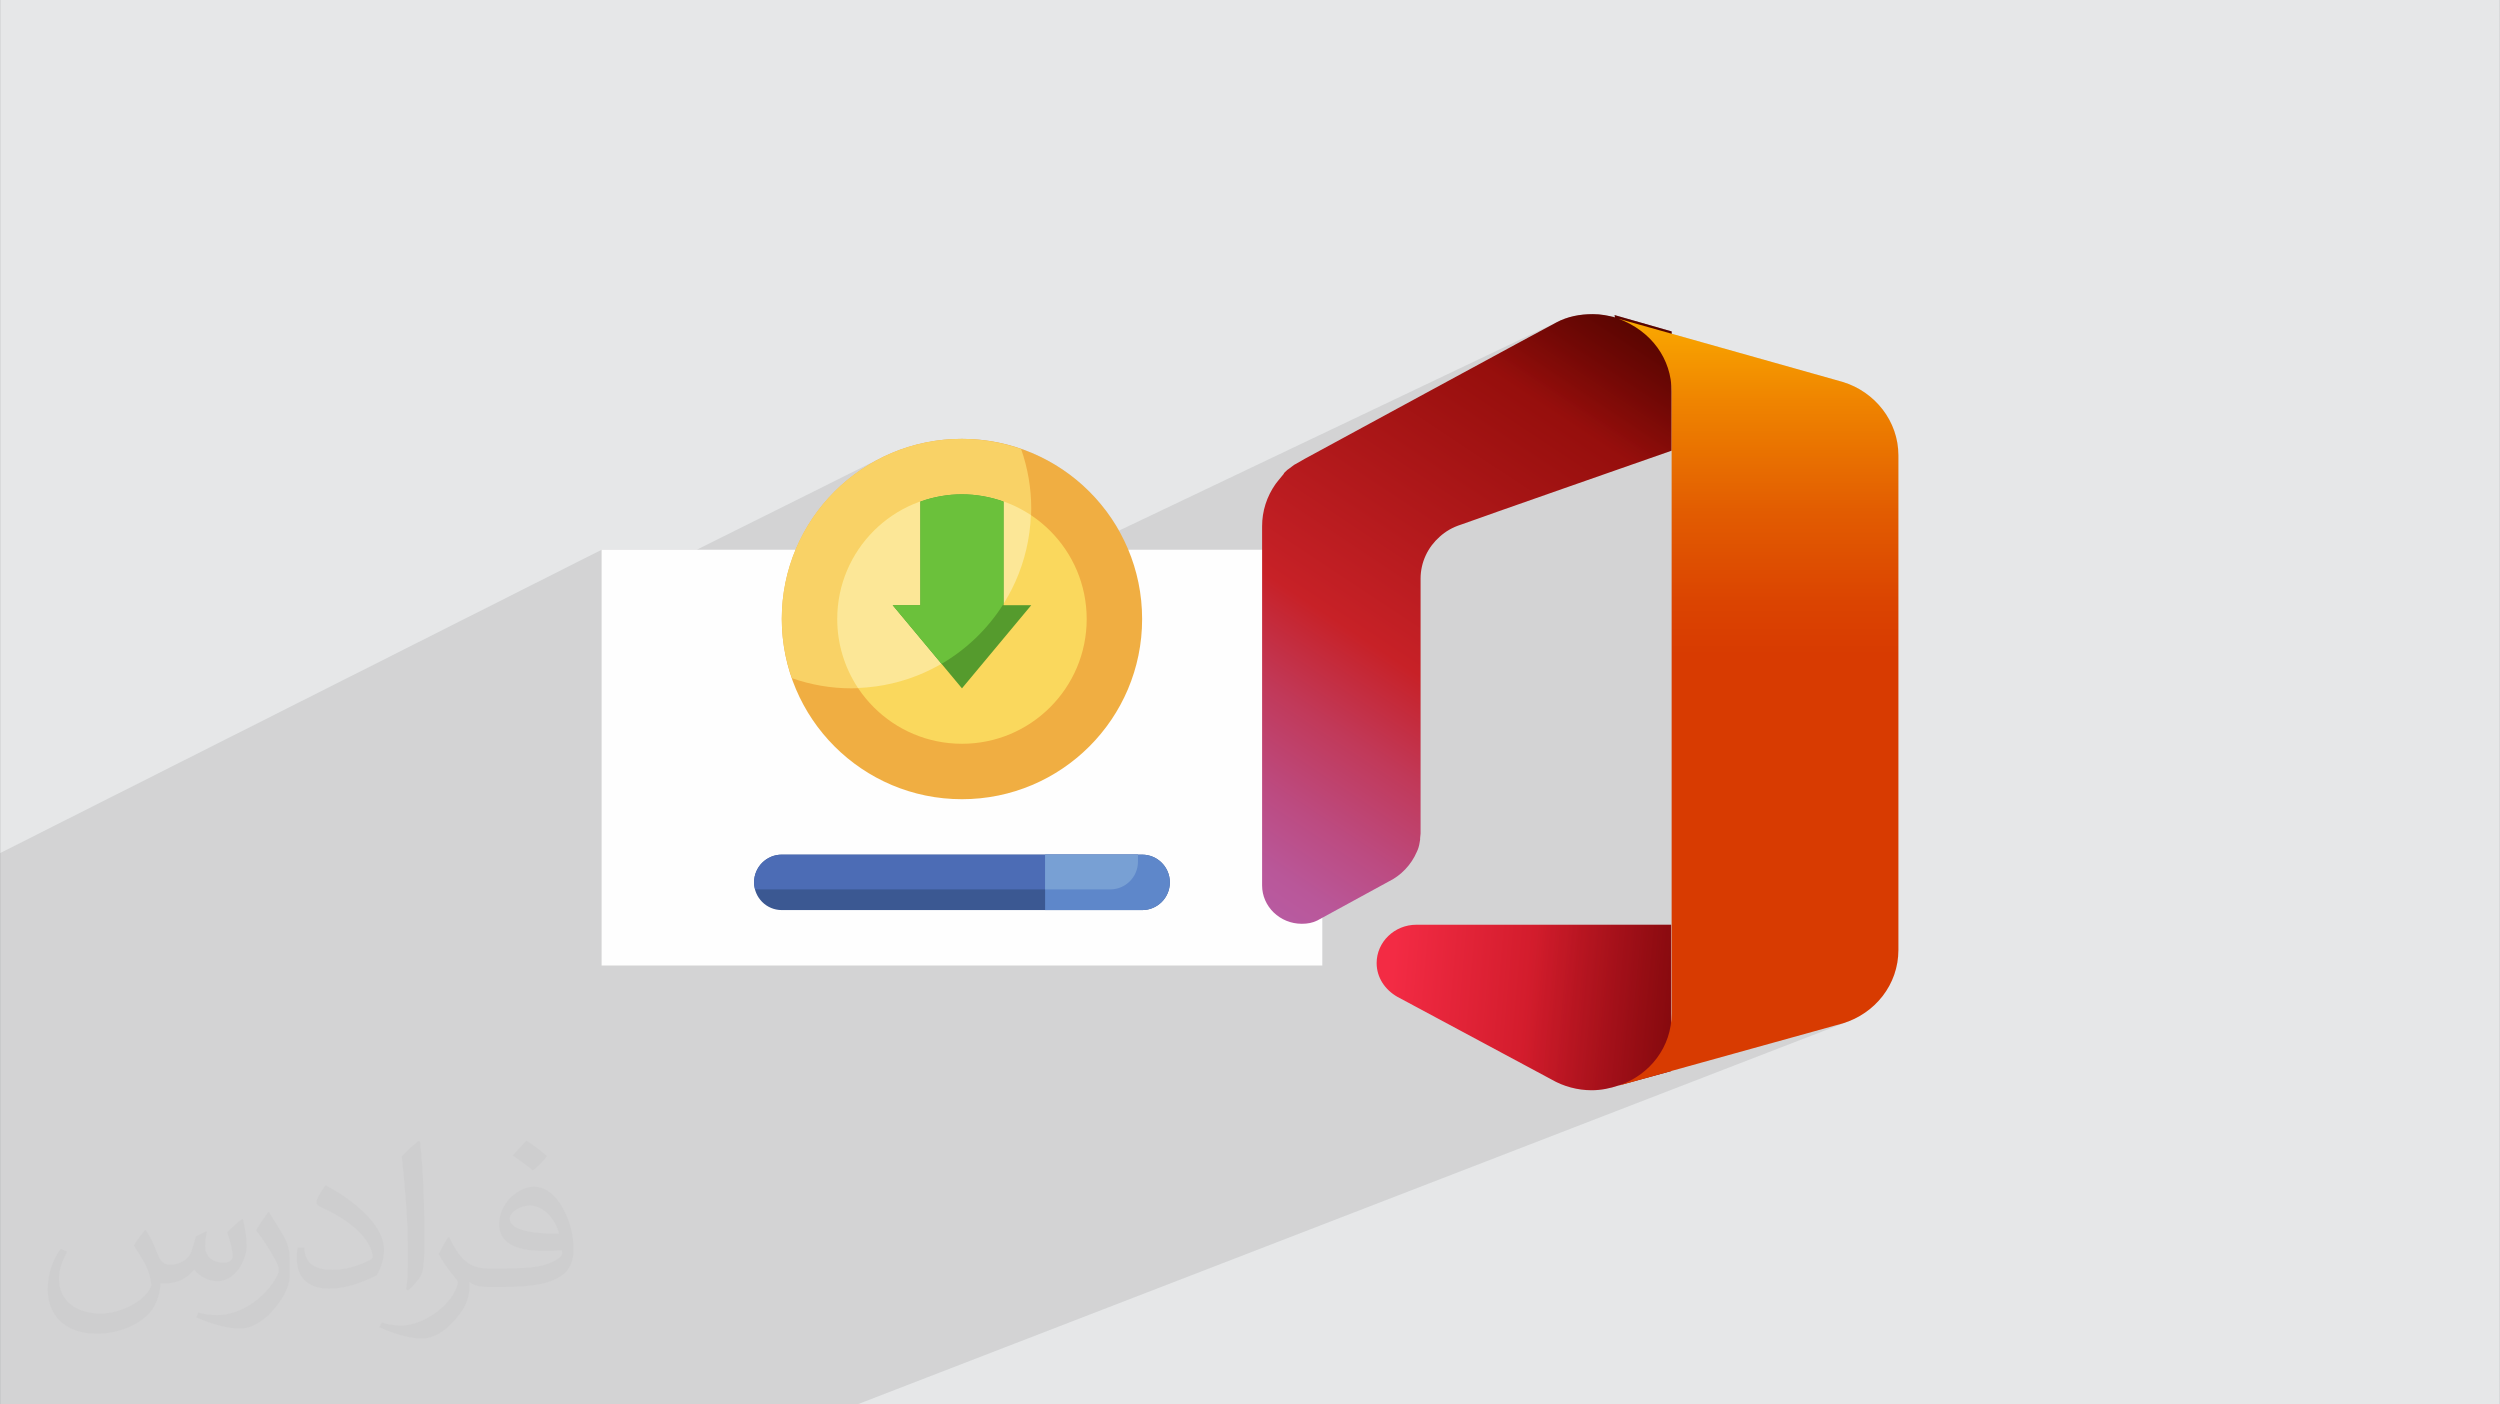 <?xml version="1.0" encoding="UTF-8"?>
<!DOCTYPE svg PUBLIC "-//W3C//DTD SVG 1.0//EN" "http://www.w3.org/TR/2001/REC-SVG-20010904/DTD/svg10.dtd">
<!-- Creator: CorelDRAW -->
<svg xmlns="http://www.w3.org/2000/svg" xml:space="preserve" width="3.708in" height="2.083in" version="1.0" style="shape-rendering:geometricPrecision; text-rendering:geometricPrecision; image-rendering:optimizeQuality; fill-rule:evenodd; clip-rule:evenodd"
viewBox="0 0 3702.73 2080.18"
 xmlns:xlink="http://www.w3.org/1999/xlink"
 xmlns:xodm="http://www.corel.com/coreldraw/odm/2003">
 <rect x="0" y="0" width="3702.73" height="2080.18" fill="#333333" stroke="none"/>
 <defs>
  <style type="text/css">
   <![CDATA[
    .fil0 {fill:#E6E7E8}
    .fil3 {fill:#FEFEFE;fill-rule:nonzero}
    .fil6 {fill:#3B5892;fill-rule:nonzero}
    .fil7 {fill:#4C6CB5;fill-rule:nonzero}
    .fil11 {fill:#559B2D;fill-rule:nonzero}
    .fil8 {fill:#5E87CA;fill-rule:nonzero}
    .fil13 {fill:#6BC13B;fill-rule:nonzero}
    .fil12 {fill:#78A0D4;fill-rule:nonzero}
    .fil4 {fill:#F0AE42;fill-rule:nonzero}
    .fil5 {fill:#F9D266;fill-rule:nonzero}
    .fil9 {fill:#FAD85D;fill-rule:nonzero}
    .fil10 {fill:#FCE797;fill-rule:nonzero}
    .fil2 {fill:#373435;fill-opacity:0.031}
    .fil1 {fill:#2B2A29;fill-opacity:0.102}
    .fil14 {fill:url(#id0)}
    .fil18 {fill:url(#id1)}
    .fil16 {fill:url(#id2)}
    .fil15 {fill:url(#id3)}
    .fil17 {fill:url(#id4)}
   ]]>
  </style>
  <linearGradient id="id0" gradientUnits="userSpaceOnUse" x1="2060.4" y1="1458.35" x2="2885.14" y2="1530.36">
   <stop offset="0" style="stop-opacity:1; stop-color:#F32B44"/>
   <stop offset="0.6" style="stop-opacity:1; stop-color:#A4070A"/>
   <stop offset="1" style="stop-opacity:1; stop-color:#A4070A"/>
  </linearGradient>
  <linearGradient id="id1" gradientUnits="userSpaceOnUse" x1="2598.45" y1="417.56" x2="2598.45" y2="1518.59">
   <stop offset="0" style="stop-opacity:1; stop-color:#FFB900"/>
   <stop offset="0.161" style="stop-opacity:1; stop-color:#EF8400"/>
   <stop offset="0.31" style="stop-opacity:1; stop-color:#E25C01"/>
   <stop offset="0.431" style="stop-opacity:1; stop-color:#DB4401"/>
   <stop offset="0.502" style="stop-opacity:1; stop-color:#D83B01"/>
   <stop offset="1" style="stop-opacity:1; stop-color:#D83B01"/>
  </linearGradient>
  <linearGradient id="id2" gradientUnits="userSpaceOnUse" x1="2395.55" y1="430.02" x2="1809.03" y2="1315">
   <stop offset="0" style="stop-opacity:1; stop-color:#800600"/>
   <stop offset="0.6" style="stop-opacity:1; stop-color:#C72127"/>
   <stop offset="0.729" style="stop-opacity:1; stop-color:#C13959"/>
   <stop offset="0.851" style="stop-opacity:1; stop-color:#BC4B81"/>
   <stop offset="0.941" style="stop-opacity:1; stop-color:#B95799"/>
   <stop offset="1" style="stop-opacity:1; stop-color:#B85BA2"/>
  </linearGradient>
  <linearGradient id="id3" gradientUnits="userSpaceOnUse" x1="2622" y1="1506.13" x2="2263.99" y2="1470.12">
   <stop offset="0" style="stop-opacity:0.4; stop-color:black"/>
   <stop offset="1" style="stop-opacity:0; stop-color:black"/>
  </linearGradient>
  <linearGradient id="id4" gradientUnits="userSpaceOnUse" xlink:href="#id3" x1="2407.32" y1="417.56" x2="2287.53" y2="596.91">
  </linearGradient>
 </defs>
 <g id="Layer_x0020_1">
  <path class="fil0" d="M-0 0l3702.73 0 0 2080.18 -3702.73 0 0 -2080.18z"/>
  <path class="fil1" d="M-0 1356.52l0 -27.93 0 -65.01 890.99 -449.3 140.91 0 276.24 -137.68 8.86 -4.1 9.03 -3.77 9.19 -3.45 9.35 -3.12 9.5 -2.78 9.64 -2.43 9.78 -2.08 9.9 -1.72 10.03 -1.34 10.14 -0.97 10.25 -0.59 10.35 -0.2 0.47 0 0.11 0 0.17 0 0.65 0 0.66 0 0.65 0 0.65 0.01 0.66 0.01 0.65 0.01 0.66 0.01 0.65 0.01 10.14 0.39 10.04 0.76 9.94 1.13 9.82 1.49 9.7 1.84 9.58 2.19 9.44 2.53 9.3 2.87 9.15 3.19 8.99 3.51 8.83 3.82 8.66 4.13 8.49 4.43 8.31 4.72 8.12 5 7.92 5.28 7.72 5.55 7.51 5.82 7.29 6.08 7.07 6.33 6.84 6.58 6.6 6.81 6.36 7.04 6.11 7.26 5.86 7.48 5.59 7.69 5.32 7.9 5.04 8.09 3.42 5.95 650.69 -309.85 3.18 -1.49 3.23 -1.38 3.27 -1.25 3.3 -1.14 3.34 -1.02 3.37 -0.91 3.4 -0.8 3.42 -0.7 3.44 -0.59 3.46 -0.49 3.48 -0.4 3.49 -0.3 3.5 -0.21 3.5 -0.13 3.51 -0.04 0.23 0 0.17 0 0.12 0 0.08 0 0.05 0 0.02 0 0.01 0 4.16 0.09 4.14 0.28 4.13 0.43 4.1 0.58 4.07 0.71 4.03 0.83 2.67 0.62 4.55 -2.15 84.49 24.23 0 3.36 253.44 71.43 0 -0 0 0 8.8 3.06 8.46 3.71 8.09 4.33 7.69 4.91 7.25 5.46 6.79 5.98 6.29 6.47 5.76 6.92 5.2 7.35 4.61 7.74 3.99 8.09 3.33 8.42 2.65 8.71 1.93 8.97 1.18 9.2 0.4 9.39 0 732.64 -0.4 9.51 -1.18 9.28 -1.93 9.03 -2.65 8.75 -3.33 8.43 -3.99 8.09 -4.61 7.72 -5.2 7.32 -5.76 6.89 -6.29 6.43 -6.79 5.94 -7.25 5.42 -7.69 4.87 -8.09 4.3 -8.46 3.69 -404.47 156.31 -180.43 411.09 180.43 -411.09 -0.46 0.18 -183.26 410.92 183.26 -410.92 -2.62 1.01 -198.84 409.91 198.84 -409.91 -0.69 0.27 -202.83 409.64 202.83 -409.64 -333.4 128.84 -76.42 280.8 76.42 -280.8 -354.14 136.86 -155.04 59.92 -26.38 84.02 26.38 -84.02 -17.21 6.65 -25.25 77.37 25.25 -77.37 -25.4 9.82 -70.22 27.14 -15.87 40.42 15.87 -40.42 -104.57 40.42 -0.8 0 -64.7 0 -0.05 0 -1.38 0 -18.67 0 -0.02 0 -0.18 0 -0.63 0 -19.76 0 -68.96 0 -22.27 0 -35.4 0 -27.6 0 -416.96 0 -134.08 0 -63.12 0 -15.74 0 -132.04 0 -24.93 0 -53.55 0 -24.26 0 -7.72 0 -4.16 0 -13.23 0 -11.03 0 -78.76 0 -29.89 0 0 -191.75 0 -43.37 0 -11.42 0 -19.73 0 -5.79 0 -0 0 -11.1 0 -23.13 0 -0.01 0 -0 0 -0.01 0 -0 0 -0 0 -0.01 0 -0 0 -0.01 0 -0 0 -0.02 0 -0 0 -0.02 0 -0.01 0 -0.02 0 -0.02 0 -0.01 0 -0.03 0 -0 0 -0.04 0 -0.01 0 -0.03 0 -0.03 0 -0.01 0 -0.04 0 -0.01 0 -0.03 0 -0.04 0 -0 0 -0 0 -0.01 0 -0.04 0 -0.03 0 -0.02 0 -0.05 0 -0.02 0 -0.04 0 -0.05 0 -0 0 -0.04 0 -0.06 0 -0 0 -0.04 0 -0.05 0 -0.02 0 -0.03 0 -0.04 0 -0.04 0 -0 0 -0.05 0 -0.04 0 -0.03 0 -0.01 0 -0.04 0 -0.04 0 -0.03 0 -0.02 0 -0.02 0 -0.03 0 -0.03 0 -0.02 0 -0.02 0 -0.02 0 -0.01 0 -0 0 -0.01 0 -2.85 0 -0.67 0 -83.18 0 -29.58 0 -0.79 0 -2.75 0 -42.25 0 -4.91 0 -2.27 0 -0.49 0 -2.46 0 -0.18 0 -0.79 0 -1.88 0 -0.07 0 -0.03 0 -0.08 0 -1.13 0 -9.61 0 -0.27 0 -10.94 0 -0.11 0 -180.72 0 -35.49 0 -2.35 0 -0.07 0 -0.05zm2475.89 -532.71l0 0 335.85 -149.35 -335.85 149.34zm-1031.18 1188.82l-23.26 67.55 23.26 -67.55z"/>
  <path class="fil2" d="M215.96 1821.93c7.07,10.71 11.65,21.01 16.13,32.45 3.33,6.66 5.09,18.93 20.7,18.93 4.57,0 11.13,-1.35 16.95,-4.57 6.55,-3.44 11.54,-8.64 14.15,-16.53l6.24 -21.01 15.19 -7.49 1.04 1.04c-2.08,7.91 -2.59,15.5 -2.59,21.43 0,17.57 15.19,24.23 27.25,24.23 7.07,0 13.42,-3.44 13.42,-9.89 0,-8.32 -3.53,-22.47 -8.12,-35.16 7.07,-7.07 14.15,-14.15 22.26,-19.87l1.25 0.63c3.53,14.98 5.51,29.75 5.51,39.63 0,9.67 -4.27,20.39 -7.8,27.36 -7.28,13.73 -20.18,24.65 -35.78,24.65 -11.85,0 -25.06,-5.93 -34.12,-16.95l-0.52 0c-8.53,10.61 -21.74,20.18 -42.86,20.18l-6.55 0c-1.04,13.94 -4.05,23.81 -8.64,32.66 -12.58,24.54 -49.92,41.92 -85.08,41.92 -48.89,0 -73.43,-28.19 -73.43,-65.73 0,-23.19 7.59,-44.72 19.24,-60.01l9.56 3.95c-7.28,13.94 -12.17,27.04 -12.17,39.94 0,35.16 28.61,51.9 61.58,51.9 30.58,0 68.44,-19.45 75.31,-42.02 -2.59,-24.65 -11.85,-36.19 -26,-58.66 4.27,-7.49 9.78,-14.98 16.64,-22.98l1.25 0 0 0 0 0 -0.01 -0.04zm563.83 -132.3c10.3,6.45 20.39,14.04 30.27,22.78 -5.51,7.8 -12.38,14.88 -20.91,21.12 -9.89,-8.01 -19.76,-14.88 -29.86,-22.16 6.86,-7.7 13.63,-15.08 20.49,-21.74l0 0 0 0 0 0 0 0 0 0 0.01 0zm5.3 96.11c-16.64,0 -30.27,10.92 -30.27,19.03 0,17.38 33.28,22.78 73.12,22.56 -4.99,-20.39 -22.47,-41.61 -42.86,-41.61l0 0.01zm-37.35 92.99c21.64,0 40.57,-0.63 55.02,-4.27 16.13,-4.05 29.75,-12.17 29.75,-17.78 0,-1.46 0,-3.22 -0.52,-4.68 -9.05,0.83 -19.45,0.83 -28.5,0.83 -29.33,0 -51.79,-6.66 -60.64,-23.09 -2.19,-4.57 -3.74,-9.67 -3.74,-15.5 0,-15.92 6.86,-31.41 18.93,-42.13 10.08,-8.84 21.22,-14.35 32.55,-14.35 20.49,0 36.81,16.44 48.26,42.34 6.24,14.15 10.5,30.47 10.5,51.07 0,13.73 -3.74,25.27 -12.27,33.8 -15.92,15.4 -45.24,21.22 -90.17,21.22l-20.39 0 0 0 -5.3 0c-11.13,0 -19.14,-1.98 -25.48,-6.86l-1.04 0c0.31,2.59 0.52,5.09 0.52,7.49 0,10.08 -3.33,22.98 -10.08,33.28 -19.97,29.64 -41.61,42.53 -60.33,42.53 -18.93,0 -42.13,-7.28 -63.03,-16.75l3.74 -7.28c6.76,2.81 16.13,4.68 29.02,4.68 33.8,0 78.21,-32.45 83.72,-64.17 -1.25,-2.59 -3.53,-6.03 -6.76,-9.67 -9.89,-11.75 -16.13,-21.53 -21.95,-31.82 4.99,-9.89 9.56,-17.78 13.83,-24.96l1.77 -0.21c14.46,29.44 27.56,46.28 56.78,46.28l4.57 0 0 0 21.22 0 0 0 0 0 0 0 0 0 0 0 0.04 0zm-146.45 31.1c2.5,-13.52 2.7,-28.7 2.7,-42.86l0 -21.01c0,-39.21 -4.99,-96.2 -9.05,-133.34 7.07,-7.59 16.95,-16.53 24.75,-22.56l2.29 0.63c5.3,46.7 6.55,100.79 6.55,150.81 0,13.11 -0.52,25.9 -1.77,35.26 -0.73,11.85 -7.59,20.8 -22.26,34.53l-3.22 -1.46zm-150.71 -61.89c0.73,18.41 9.78,32.87 41.4,32.87 19.66,0 36.3,-5.09 54.71,-13.83 3.33,-1.46 5.09,-3.44 5.09,-5.09 0,-11.54 -8.84,-26.83 -23.71,-40.77 -14.46,-13.11 -33.6,-24.65 -51.48,-32.35 -6.14,-2.59 -8.12,-5.3 -8.12,-7.91 0,-5.3 7.07,-16.44 12.9,-24.44l1.98 -0.21c20.49,10.71 43.38,26.63 60.33,44.3 15.4,16.33 24.96,32.87 24.96,50.86 0,13.31 -4.05,25.79 -10.61,37.44 -22.47,11.33 -46.39,19.97 -70.1,19.97 -28.81,0 -48.47,-13.52 -48.47,-45.24 0,-3.44 0,-8.73 1.25,-15.61l9.89 0 0 0 0 0 0 0 0 0 0 0 -0.01 0zm-52.11 -52.32l17.89 28.92c6.55,10.71 12.69,22.37 12.69,40.77l0 23.5c0,19.03 -12.17,39.42 -31.82,59.6 -15.4,13.63 -29.02,19.45 -41.61,19.45 -18.72,0 -40.15,-5.82 -64.9,-16.44l2.81 -7.28c7.8,2.08 16.84,3.84 27.98,3.84 35.58,-0.21 71.97,-26.21 88.61,-57.93 1.98,-3.64 2.7,-7.07 2.7,-9.47 0,-3.64 -1.98,-7.7 -3.53,-11.33 -9.05,-17.05 -19.14,-32.66 -30.27,-47.12 5.82,-9.16 11.65,-17.99 17.99,-26.73l1.46 0.21 0 0 0 0 0 0 0 0 0 0 -0.01 0z"/>
  <g id="_1663963458528">
   <g>
    <path class="fil3" d="M890.99 814.28l1067.46 0 0 615.84 -1067.46 0 0 -615.84z"/>
    <circle class="fil4" cx="1424.72" cy="916.92" r="266.86"/>
    <path class="fil5" d="M1157.85 916.92c0.04,29.82 5.16,59.48 15.02,87.6 28.28,9.93 58.19,15.04 88.19,15.04 147.04,0 266.29,-119.25 266.29,-266.29 0,-30.01 -5.11,-59.92 -15.02,-88.2 -28.28,-9.91 -58.19,-15.02 -88.2,-15.02 -147.04,0 -266.29,119.24 -266.29,266.29 0,0.16 0,0.42 0,0.59l0 -0.01z"/>
    <path class="fil6" d="M1157.85 1265.9l533.73 0c22.67,0 41.06,18.38 41.06,41.05l0 0c0,22.67 -18.39,41.05 -41.06,41.05l-533.73 0c-22.67,-0 -41.06,-18.39 -41.06,-41.06l0 0c0,-22.67 18.39,-41.06 41.06,-41.06z"/>
    <path class="fil7" d="M1685.42 1265.9l-527.57 0c-22.67,0 -41.06,18.38 -41.06,41.05 0.05,3.51 0.55,7.03 1.5,10.41l567.13 0 0 -51.46z"/>
    <path class="fil8" d="M1547.89 1348.01l0 -82.11 143.7 0c22.67,0 41.06,18.38 41.06,41.05 0,22.67 -18.39,41.06 -41.06,41.06l-143.7 0z"/>
    <circle class="fil9" cx="1424.72" cy="916.92" r="184.75"/>
    <path class="fil10" d="M1270.76 1019.05c139.13,-5.33 250.75,-116.96 256.09,-256.08 -30.25,-20.08 -65.81,-30.8 -102.13,-30.8 -102.02,0 -184.75,82.74 -184.75,184.76 0,36.31 10.71,71.88 30.79,102.13l0 0z"/>
    <path class="fil11" d="M1424.72 732.17c-20.98,0.02 -41.83,3.68 -61.58,10.73l0 153.49 -41.06 0.01 102.64 123.17 102.64 -123.17 -41.06 0 0 -153.49c-19.76,-7.06 -40.61,-10.71 -61.59,-10.74l0.01 0z"/>
    <path class="fil12" d="M1685.42 1276.31l0 -10.41 -137.54 0 0 51.46 96.48 0c22.67,0 41.06,-18.39 41.06,-41.06l0 0z"/>
    <path class="fil13" d="M1424.72 732.17c-20.98,0.02 -41.83,3.68 -61.58,10.73l0 153.49 -41.06 0.01 72.38 86.86c37.29,-21.7 68.89,-52.26 91.85,-88.79l0 -151.56c-19.76,-7.05 -40.61,-10.71 -61.6,-10.73l0.01 0z"/>
   </g>
   <g>
    <path class="fil14" d="M2097.79 1369.71c-32.55,0 -58.86,25.62 -58.86,56.78 0,21.47 12.46,39.47 30.47,49.86l228.52 122.57c18,10.39 38.78,15.93 59.55,15.93 0,0 0,0 0,0 13.85,0 27.01,-2.77 39.47,-6.92l78.25 -21.47 0 -216.75c0,0 -376.71,0 -377.4,0l0 0 0 0z"/>
    <path class="fil15" d="M2097.79 1369.71c-32.55,0 -58.86,25.62 -58.86,56.78 0,21.47 12.46,39.47 30.47,49.86l228.52 122.57c18,10.39 38.78,15.93 59.55,15.93 0,0 0,0 0,0 13.85,0 27.01,-2.77 39.47,-6.92l78.25 -21.47 0 -216.75c0,0 -376.71,0 -377.4,0l0 0 0 0z"/>
    <path class="fil16" d="M2392.1 470.18c-10.39,-2.77 -21.47,-4.85 -32.55,-4.85 0,0 0,0 -0.69,0 -18.7,0 -37.39,3.46 -54.01,12.46 -3.46,1.39 -371.86,201.51 -371.86,201.51 -4.85,2.77 -9.69,5.54 -14.54,8.31 -0.69,0 -0.69,0.69 -1.38,0.69 -2.77,2.08 -5.54,4.16 -8.31,6.23 -1.39,0.69 -2.77,2.08 -3.46,2.77 -1.38,1.38 -3.46,2.77 -4.16,4.85 -4.16,4.85 -11.77,14.54 -11.77,14.54 -13.16,18.7 -20.08,40.16 -20.08,63.01 0,0 0,0 0,0l0 531.82c0,31.16 26.31,56.78 58.86,56.78 8.31,0 15.93,-1.38 22.85,-4.85l105.26 -57.48c18.7,-9 33.93,-24.93 42.24,-44.32 2.08,-4.16 3.46,-9 4.16,-13.85 0,-1.38 0.69,-2.77 0.69,-4.15 0,-0.7 0,-1.39 0,-2.08 0,-2.08 0.69,-4.85 0.69,-6.92 0,-2.08 0,-3.46 0,-5.54l0 -283.22 0 -88.64c0,-24.93 11.08,-47.09 28.39,-62.32 0,0 -8.31,7.62 0,0 8.31,-7.61 18.7,-13.85 31.85,-18 12.46,-4.85 311.61,-109.41 311.61,-109.41l0 -176.58 -84.49 -24.23 0.7 3.46z"/>
    <path class="fil17" d="M2392.1 470.18c-10.39,-2.77 -21.47,-4.85 -32.55,-4.85 0,0 0,0 -0.69,0 -18.7,0 -37.39,3.46 -54.01,12.46 -3.46,1.39 -371.86,201.51 -371.86,201.51 -4.85,2.77 -9.69,5.54 -14.54,8.31 -0.69,0 -0.69,0.69 -1.38,0.69 -2.77,2.08 -5.54,4.16 -8.31,6.23 -1.39,0.69 -2.77,2.08 -3.46,2.77 -1.38,1.38 -3.46,2.77 -4.16,4.85 -4.16,4.85 -11.77,14.54 -11.77,14.54 -13.16,18.7 -20.08,40.16 -20.08,63.01 0,0 0,0 0,0l0 531.82c0,31.16 26.31,56.78 58.86,56.78 8.31,0 15.93,-1.38 22.85,-4.85l105.26 -57.48c18.7,-9 33.93,-24.93 42.24,-44.32 2.08,-4.16 3.46,-9 4.16,-13.85 0,-1.38 0.69,-2.77 0.69,-4.15 0,-0.7 0,-1.39 0,-2.08 0,-2.08 0.69,-4.85 0.69,-6.92 0,-2.08 0,-3.46 0,-5.54l0 -283.22 0 -88.64c0,-24.93 11.08,-47.09 28.39,-62.32 0,0 -8.31,7.62 0,0 8.31,-7.61 18.7,-13.85 31.85,-18 12.46,-4.85 311.61,-109.41 311.61,-109.41l0 -176.58 -84.49 -24.23 0.7 3.46z"/>
    <path class="fil18" d="M2729.33 565.75l-331.69 -93.48c47.78,18 78.25,58.86 78.25,108.03 0,0 0,899.53 0,921 0,49.17 -31.86,90.71 -78.25,106.64 10.39,-2.77 331.69,-92.1 331.69,-92.1 47.78,-14.54 82.41,-57.48 82.41,-108.72l0 -732.64c0,-50.55 -34.62,-94.18 -82.41,-108.72l0 0 0 0z"/>
   </g>
  </g>
 </g>
</svg>

